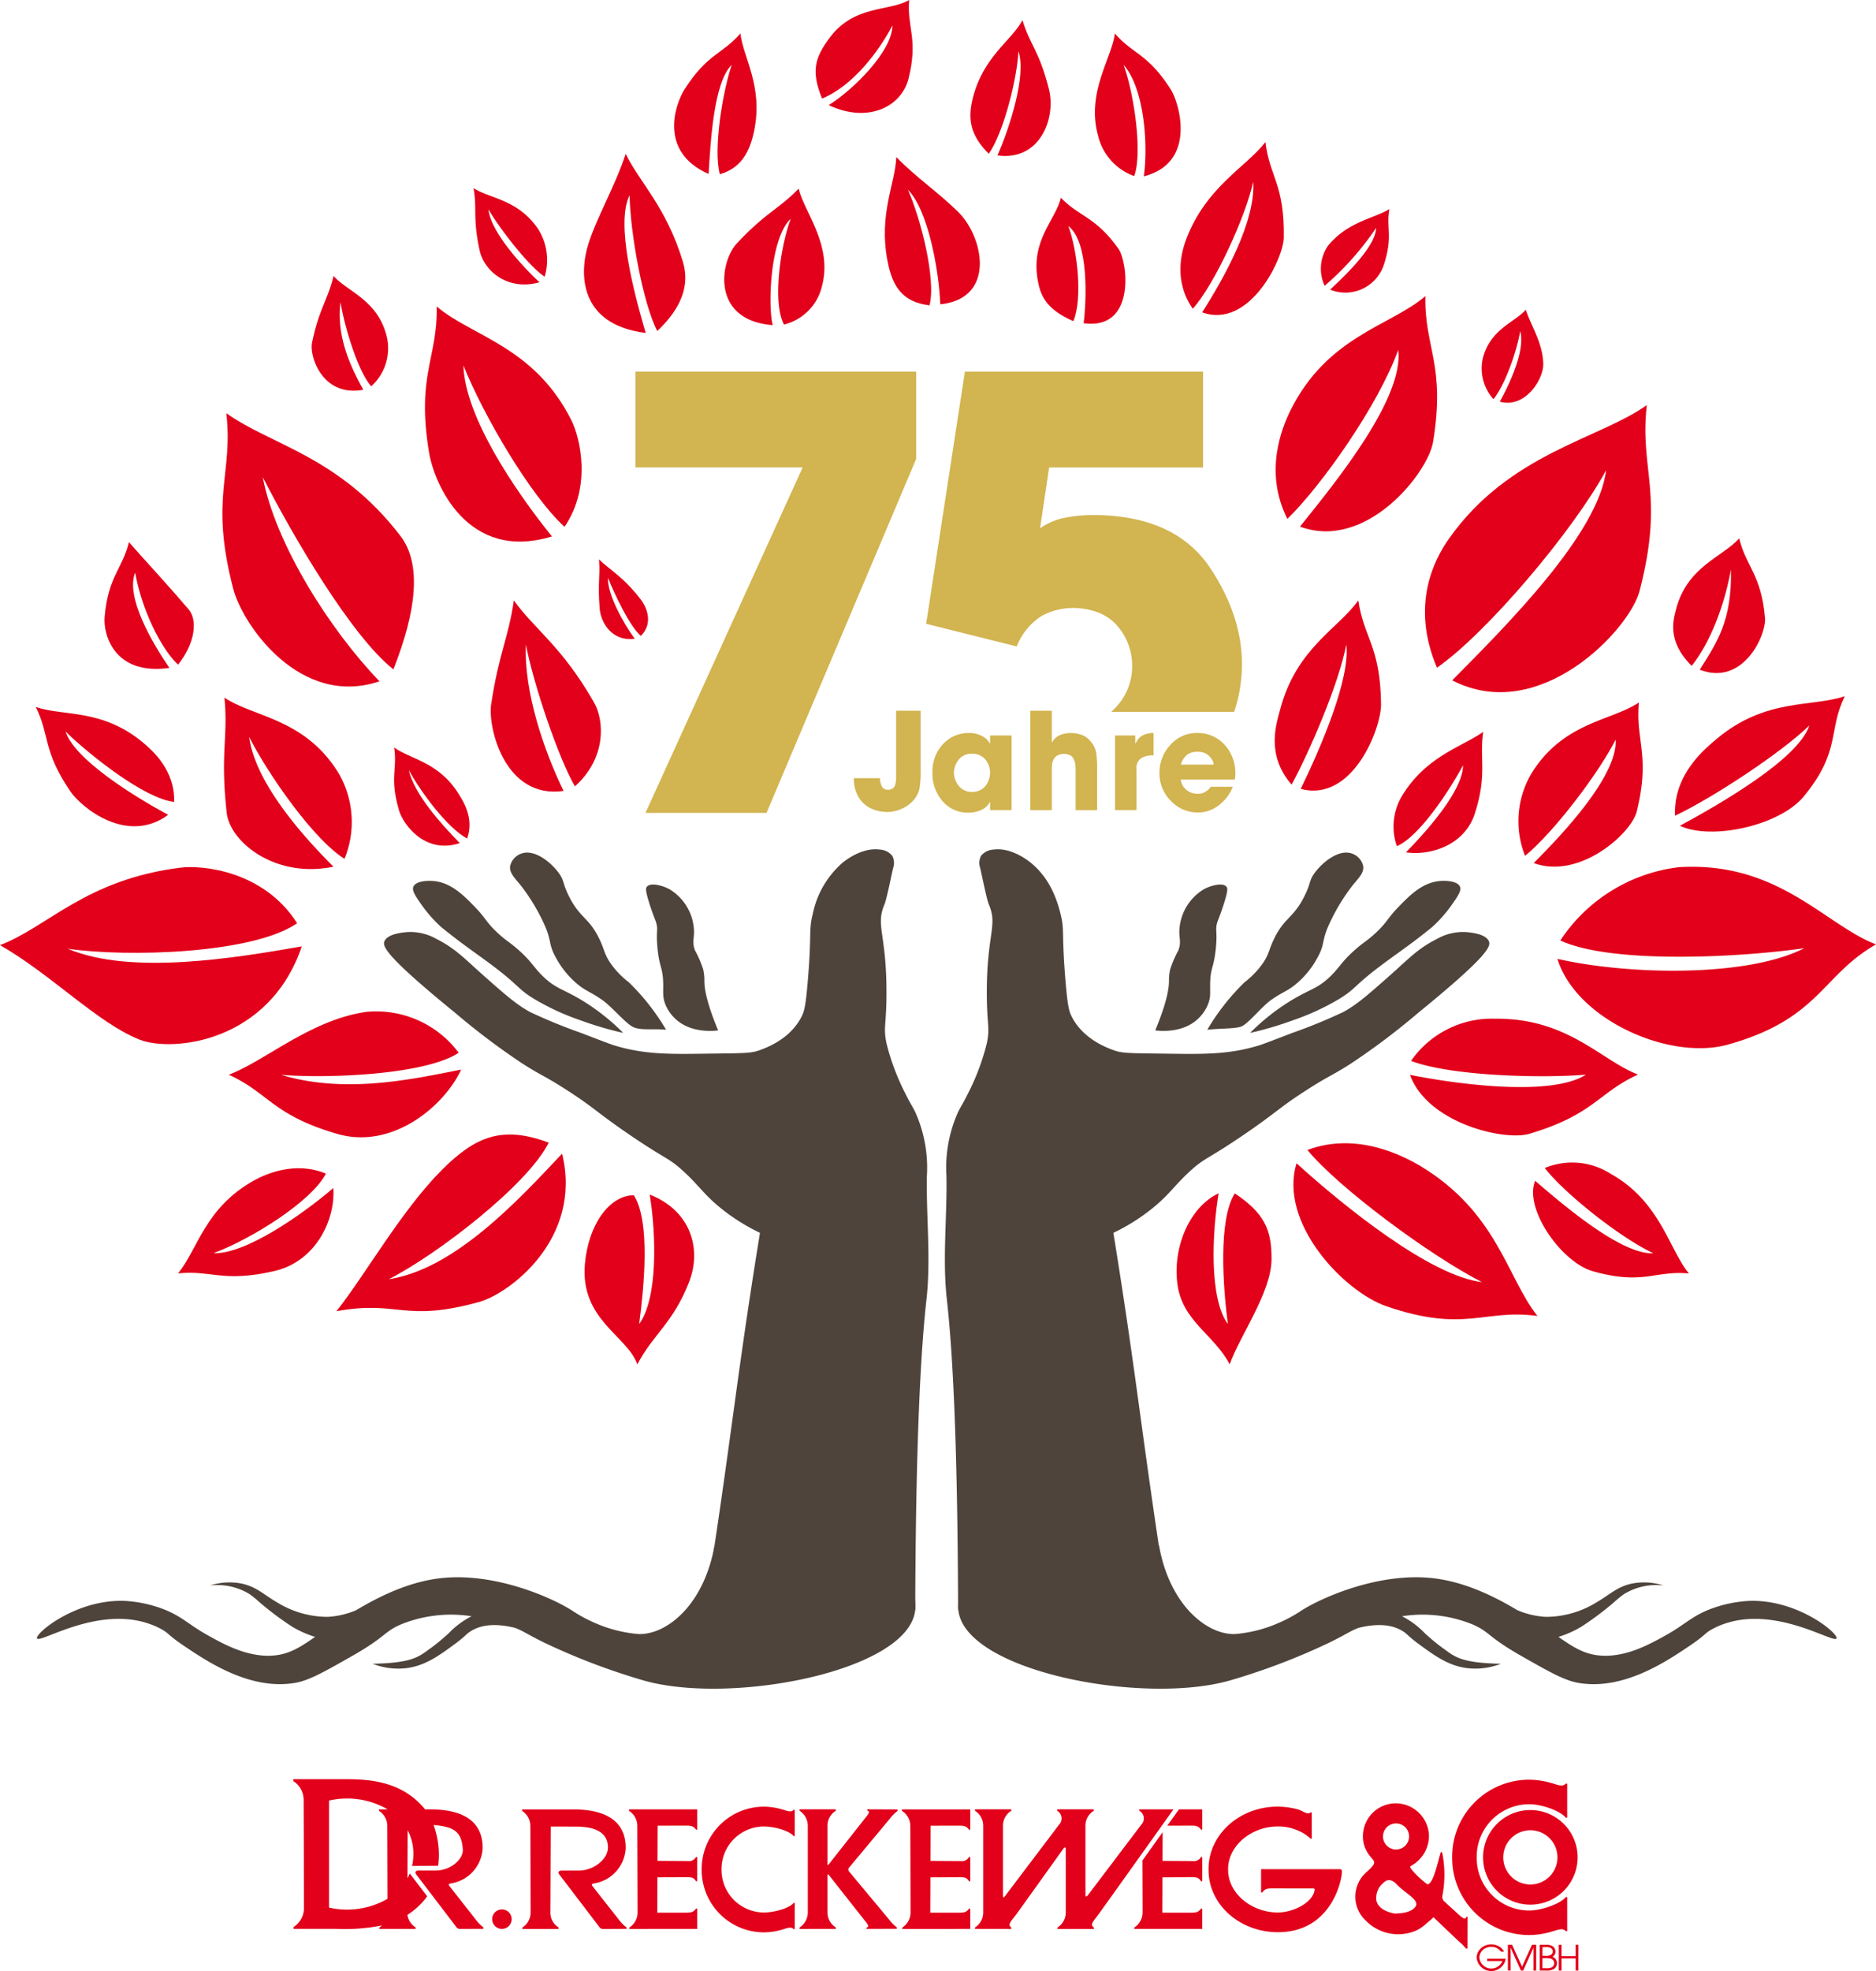 <?xml version="1.0" encoding="UTF-8"?>
<svg xmlns="http://www.w3.org/2000/svg" xmlns:xlink="http://www.w3.org/1999/xlink" width="327.232" height="343.596" viewBox="0 0 327.232 343.596">
  <defs>
    <clipPath id="clip-path">
      <rect id="Rectangle_8" data-name="Rectangle 8" width="327.232" height="343.596" fill="none"></rect>
    </clipPath>
  </defs>
  <g id="Group_52" data-name="Group 52" transform="translate(0 -0.001)">
    <g id="Group_12" data-name="Group 12" transform="translate(0 0.001)" clip-path="url(#clip-path)">
      <path id="Path_28" data-name="Path 28" d="M240.131,150.916h.478V148.8h2.464v2.111h.478v-4.493h-.478V148.4h-2.464v-1.976h-.478Zm-2.85-2.572v-1.512h.554a1.668,1.668,0,0,1,.868.132.759.759,0,0,1,.38.62.73.73,0,0,1-.388.628,1.985,1.985,0,0,1-.9.132Zm0,2.164v-1.757h.5a3.128,3.128,0,0,1,.958.092.819.819,0,0,1,.594.807.835.835,0,0,1-.464.723,2.254,2.254,0,0,1-1,.135Zm-.478.409h1.121a2.412,2.412,0,0,0,1.306-.245,1.205,1.205,0,0,0,.586-1.026,1.171,1.171,0,0,0-.786-1.132,1.05,1.05,0,0,0,.53-.9,1.162,1.162,0,0,0-.562-.968,2,2,0,0,0-1.082-.224H236.8Zm-5.549,0h.478v-3.995l1.789,3.995h.406l1.789-3.995v3.995h.475v-4.493h-.734l-1.731,3.823-1.739-3.823h-.733Zm-3.615-2.074v.409H230.3a2.086,2.086,0,0,1-4.016-.6,1.874,1.874,0,0,1,.657-1.369,2.157,2.157,0,0,1,1.414-.5,2.025,2.025,0,0,1,1.689.839h.538a2.093,2.093,0,0,0-.828-.886,2.663,2.663,0,0,0-1.4-.385,2.62,2.62,0,0,0-1.815.689,2.272,2.272,0,0,0-.733,1.609,2.553,2.553,0,0,0,5.066.2Zm-16.168-7.87c-1.85-.348-2.881-1.177-3.142-2.179a3.394,3.394,0,0,1,1.1-3.076c.7-.668,1.277-.831,2.243-.034,1.472,1.7,4.3,2.9,3.464,4.084-.715,1.024-2.472,1.206-3.662,1.206m8.008-10.5c.153-.5.306-.087.343.042a19.321,19.321,0,0,1-.005,7.385,1.068,1.068,0,0,0,.364.984l2.536,2.314c.459.417,1.174,1.026,1.264.348h.243l-.018,5.533h-.261a9.369,9.369,0,0,0-1.33-1.325l-4.351-4.142a3.961,3.961,0,0,1-.327.346c-1.367,1.113-1.95,1.889-3.849,2.377a7.915,7.915,0,0,1-7.662-2.164,5.689,5.689,0,0,1,.314-8.549c2.008-1.86,1.087-1.58.037-3.248a5.3,5.3,0,0,1-.8-3.287,5.744,5.744,0,0,1,5.918-5.322,5.831,5.831,0,0,1,5.58,5.382,5.961,5.961,0,0,1-3.142,5.527c-.266.166-.037.4.179.7a15.7,15.7,0,0,0,2.7,2.507c1.037,0,1.839-4.018,2.269-5.406m-7.739-5.208a2.272,2.272,0,1,1-2.272,2.272,2.272,2.272,0,0,1,2.272-2.272m-152.4,18.393v-.243a3.122,3.122,0,0,0,1.446-2.686l-.045-14.963a3.132,3.132,0,0,0-1.446-2.686v-.261h8.448c2.446,0,9.662-.005,9.625,6.76a6.556,6.556,0,0,1-5.549,6.15c-.5.092-.38.29-.2.52l4.562,5.8a6.05,6.05,0,0,0,1.325,1.33v.264l-3.955.018a.828.828,0,0,1-.847-.43l-6.894-9.039c-.406-.53.032-.71.383-.71h3.024c2.5,0,5.092-1.947,5.058-4.09-.05-3.09-3.224-3.57-5.559-3.572l-4.427-.005-.066,15.1a3.048,3.048,0,0,0,1.446,2.485v.261Zm18.659,0v-.243a3.128,3.128,0,0,0,1.446-2.686L79.4,125.761a3.132,3.132,0,0,0-1.446-2.686v-.261h11.9v3.546h-.2c-.412-.528-.673-.71-1.71-.71l-5,.011-.026,6.134,5.264.034a1.417,1.417,0,0,0,1.456-.71h.216v4.229h-.2c-.412-.53-.5-.712-1.538-.712l-5.211.021-.026,6.166h5.066c1.037,0,1.3-.19,1.71-.718h.2v3.546ZM101.5,125.8a7.413,7.413,0,0,0-7.411,7.411v.172a7.41,7.41,0,0,0,7.411,7.409c1.807,0,4.456-.755,5.163-1.665h.2v4.57h-.216c-.409-.53-1.259-.119-2.053.1a11.656,11.656,0,0,1-3.095.459,10.872,10.872,0,0,1-10.873-10.87v-.172a10.872,10.872,0,0,1,10.873-10.87,11.656,11.656,0,0,1,3.095.459c.794.219,1.644.628,2.053.1h.216v4.57h-.2c-.707-.91-3.285-1.667-5.163-1.667m6.19,17.854v-.243a3.128,3.128,0,0,0,1.446-2.686V125.74a3.125,3.125,0,0,0-1.446-2.686v-.245h6.327v.264a3.033,3.033,0,0,0-1.446,2.483v6.886c0,.132.113.092.185,0l6.406-8.124c.385-.488,1.026-1.174.348-1.264v-.245l5.277.021v.261a6.778,6.778,0,0,0-1.322,1.332l-7.111,8.527a.514.514,0,0,0,.011.733l6.965,8.356a6.755,6.755,0,0,0,1.322,1.33v.264l-5.277.018v-.243c.678-.092.034-.776-.348-1.264l-6.224-7.894c-.095-.121-.232-.121-.232.04v6.615a3.042,3.042,0,0,0,1.446,2.485v.261Zm17.928,0v-.243a3.126,3.126,0,0,0,1.443-2.686l-.042-14.963a3.128,3.128,0,0,0-1.449-2.686v-.261h11.9v3.546h-.2c-.409-.528-.673-.71-1.707-.71l-5,.011-.026,6.134,5.264.034a1.414,1.414,0,0,0,1.456-.71h.216v4.229h-.2c-.409-.53-.5-.712-1.538-.712l-5.208.021-.029,6.166h5.068c1.034,0,1.3-.19,1.707-.718h.2v3.546Zm32.334-5.823,9.348-12.345a1.547,1.547,0,0,0-.335-2.43v-.245h5.952l-9.3,13.042h0l-3.6,5.021c-.989,1.377-1.768,2.032-.979,2.528v.261l-6.351-.008v-.243a3.128,3.128,0,0,0,1.446-2.686V129.737c0-.322-.2-.369-.375-.124l-8.071,11.258c-.879,1.227-1.852,2.032-1.061,2.528v.261l-5.8-.008v-.011l-.53.011v-.243a3.122,3.122,0,0,0,1.446-2.686V125.74a3.119,3.119,0,0,0-1.446-2.686v-.245h6.33v.264a3.042,3.042,0,0,0-1.449,2.483v12.369c0,.311.15.288.348.029l9.438-12.469a1.547,1.547,0,0,0-.332-2.43v-.245h6.382v.264a3.033,3.033,0,0,0-1.446,2.483v12.219c0,.261.222.264.377.055m8.142,5.823v-.243a3.124,3.124,0,0,0,1.449-2.686l-.029-8.992,3.525-4.934-.021,5,5.261.034a1.412,1.412,0,0,0,1.456-.71h.216v4.229h-.2c-.409-.53-.5-.712-1.536-.712l-5.211.021-.029,6.166h5.068c1.037,0,1.3-.19,1.707-.718h.2v3.546Zm7.791-20.838h4.066v3.546h-.2c-.409-.528-.67-.71-1.707-.71l-4.192.011ZM197.5,137.069c.061-.277.145-.462-.266-.462l-7.121-.011c-1.037,0-1.3.182-1.71.71h-.2v-4.058h13.593c.3,0,.509,0,.512.417.005,1.53-1.863,10.559-11.155,10.564-6.715,0-12.113-4.847-12.113-10.849v-.172c0-6,5.4-10.87,12.058-10.87a14.121,14.121,0,0,1,3.435.459c.879.219,1.821,1.082,2.274.554h.24v4.567h-.224a7.16,7.16,0,0,0-2.454-1.52,8.341,8.341,0,0,0-3.272-.6c-4.538,0-8.644,3.319-8.644,7.411v.172c0,4.092,4.105,7.409,8.644,7.409,2.82,0,5.981-1.733,6.4-3.72m37.674-14.134a8.246,8.246,0,1,1-8.245,8.248,8.249,8.249,0,0,1,8.245-8.248m0,3.52a4.727,4.727,0,1,1-4.725,4.728,4.729,4.729,0,0,1,4.725-4.728m-179.388,13.8a1.7,1.7,0,1,1-1.7,1.7,1.7,1.7,0,0,1,1.7-1.7m-21.39,3.4v-.243a3.014,3.014,0,0,0,.467-.364,33.016,33.016,0,0,1-7.958.6H19.444v-.33a3.906,3.906,0,0,0,1.81-3.359L21.2,121.246a3.915,3.915,0,0,0-1.807-3.361v-.327h7.462c4.1,0,10.707-.346,15.269,4.958.084.1.166.2.245.3H42.8c2.446,0,9.659-.005,9.622,6.76a6.551,6.551,0,0,1-5.549,6.15c-.5.092-.377.29-.2.52l4.559,5.8a6.108,6.108,0,0,0,1.324,1.33v.264l-3.952.018a.832.832,0,0,1-.85-.43l-6.894-9.039c-.4-.53.032-.71.383-.71h3.024c2.5,0,4.8-1.923,4.694-3.667-.113-1.8-.588-3.232-2.528-3.826a12.5,12.5,0,0,0-2.572-.443,15.138,15.138,0,0,1,.923,5.066,14.247,14.247,0,0,1-.127,2.034l-4.546.029a9.311,9.311,0,0,0,.227-2.063,8.809,8.809,0,0,0-1-4.161l-.034,8.39a8.833,8.833,0,0,0,.4-.847l3.037,3.976a8.911,8.911,0,0,1-.559.731,13.211,13.211,0,0,1-2.884,2.509,3.094,3.094,0,0,0,1.43,2.19v.261Zm1.438-5.245-.04-12.646a3.126,3.126,0,0,0-1.446-2.686v-.261h1.509a14.129,14.129,0,0,0-10.227-1.541v18.662a14.149,14.149,0,0,0,10.2-1.528m199.141-16.488a9.158,9.158,0,0,0-9.158,9.158v.211a9.157,9.157,0,0,0,9.158,9.155c2.232,0,5.509-1.216,6.382-2.343h.248v5.931h-.269c-.507-.652-1.557-.145-2.536.124a14.418,14.418,0,0,1-3.826.567,13.437,13.437,0,0,1-13.435-13.435v-.211a13.434,13.434,0,0,1,13.435-13.435,14.42,14.42,0,0,1,3.826.567c.979.269,2.029.776,2.536.121h.269v5.931h-.248c-.873-1.124-4.061-2.343-6.382-2.343" transform="translate(31.768 192.601)" fill="#e2001a" fill-rule="evenodd"></path>
      <path id="Path_29" data-name="Path 29" d="M90.964,122.975a34.662,34.662,0,0,1-6.538-4.063c-3.2-2.528-3.979-4.076-6.826-6.683-2.641-2.422-2.839-1.889-9.44-6.39-5.831-3.979-6.05-4.649-11.034-7.844-3.886-2.488-4.121-2.314-7.554-4.5a122.548,122.548,0,0,1-11.762-8.86C25.544,74.65,25.1,73.011,25.464,72.143c.538-1.288,3.137-1.522,3.921-1.594a9.187,9.187,0,0,1,5.084,1.158c3.414,1.707,5.01,3.522,8.419,6.538,3.72,3.282,5.583,4.926,7.989,6.243a93.49,93.49,0,0,0,8.857,3.63c3.472,1.332,5.2,1.995,5.81,2.179,5.145,1.565,9.43,1.538,15.686,1.451,6.823-.092,8.1-.05,9.588-.58,1.2-.427,5.4-1.929,7.4-5.881.47-.926.715-1.778,1.09-6.243.712-8.456.124-8.744.873-11.694a16.119,16.119,0,0,1,5.227-8.928c.546-.438,3.427-2.675,6.464-2.256a2.975,2.975,0,0,1,2.177,1.092,2.714,2.714,0,0,1,.148,2.1c-.259,1.074-1.135,5.477-1.525,6.393-1.58,3.71.385,5.063.361,15.469-.011,5.649-.591,5.9,0,8.709A40.449,40.449,0,0,0,116.38,98.8c.908,1.836,1.124,2,1.667,3.119a23.6,23.6,0,0,1,2.034,11.11c-.14,7.19.728,14.427-.074,21.572-1.045,9.348-1.868,25.35-1.96,54.1l-36.959,1.38c1.142-7.163,2.021-13.042,2.612-17.065,2.612-17.828,3.736-28.062,6.9-47.782.153-.958.28-1.744.364-2.251" transform="translate(41.597 91.939)" fill="#4e443b"></path>
      <path id="Path_30" data-name="Path 30" d="M32.276,66.3a23.4,23.4,0,0,1-3.7-4.248c-1.23-1.72-1.4-2.359-1.2-2.834.425-.987,2.412-1.095,3.6-.979,3,.3,5.156,2.47,7.187,4.575,1.992,2.063,1.884,2.612,4.032,4.575,1.483,1.359,1.894,1.425,3.485,2.831,2.375,2.1,2.594,2.96,4.248,4.575,2.417,2.359,3.7,2.237,7.406,4.575a37.985,37.985,0,0,1,6.644,5.338,59.555,59.555,0,0,1-7.406-2.179,42.934,42.934,0,0,1-8.06-3.7c-3.013-1.839-2.478-2.169-7.079-5.665-2.9-2.2-5.309-3.741-9.15-6.863" transform="translate(44.732 95.354)" fill="#4e443b"></path>
      <path id="Path_31" data-name="Path 31" d="M41.8,74.8c-1.5-2.625-.7-2.91-2.179-6.1a34.2,34.2,0,0,0-4.029-6.644c-1.084-1.325-2.024-2.2-1.852-3.377A3,3,0,0,1,35.7,56.5c2.248-.8,5.024,1.417,6.427,3.269,1.106,1.456.681,1.789,1.852,4.14,1.968,3.944,3.5,3.683,5.338,7.517.918,1.921.821,2.588,1.96,4.245a15.27,15.27,0,0,0,3.158,3.269,39.221,39.221,0,0,1,6.5,8.279c-2.251-.256-4.549.2-5.881-.546s-3.607-3.5-5.3-4.683c-1.995-1.393-2.652-1.425-4.14-2.615A15.526,15.526,0,0,1,41.8,74.8" transform="translate(55.249 92.296)" fill="#4e443b"></path>
      <path id="Path_32" data-name="Path 32" d="M47.764,81.8a7,7,0,0,1-1.744-2.615c-.47-1.285-.272-2.021-.325-3.7-.087-2.665-.641-2.5-.982-5.881-.33-3.258.206-3.208-.327-4.791a41.75,41.75,0,0,1-1.417-4.14c-.3-1.15-.338-1.565-.108-1.852.586-.733,2.578-.288,3.921.435A8.835,8.835,0,0,1,51.03,65.9c.206,1.876-.39,2.422.219,4.032A18.891,18.891,0,0,1,52.666,73.2a8.523,8.523,0,0,1,.216,2.071c.005,1.449.47,3.955,2.4,8.6-.631.084-4.794.573-7.514-2.069" transform="translate(69.982 95.752)" fill="#4e443b"></path>
      <path id="Path_33" data-name="Path 33" d="M91.859,122.975a34.493,34.493,0,0,0,6.535-4.063c3.2-2.528,3.981-4.076,6.826-6.683,2.641-2.422,2.839-1.889,9.44-6.39,5.831-3.979,6.05-4.649,11.039-7.844,3.884-2.488,4.119-2.314,7.551-4.5a122.17,122.17,0,0,0,11.762-8.86c12.266-9.984,12.709-11.622,12.345-12.49-.538-1.288-3.137-1.522-3.921-1.594a9.172,9.172,0,0,0-5.082,1.158c-3.417,1.707-5.013,3.522-8.425,6.538-3.72,3.282-5.58,4.926-7.987,6.243a93.659,93.659,0,0,1-8.86,3.63c-3.47,1.332-5.2,1.995-5.81,2.179-5.145,1.565-9.43,1.538-15.686,1.451-6.818-.092-8.1-.05-9.585-.58-1.2-.427-5.4-1.929-7.406-5.881-.47-.926-.712-1.778-1.09-6.243-.712-8.456-.121-8.744-.871-11.694-.47-1.844-1.586-6.01-5.229-8.928-.546-.438-3.425-2.675-6.462-2.256a2.98,2.98,0,0,0-2.179,1.092,2.724,2.724,0,0,0-.145,2.1c.261,1.074,1.135,5.477,1.525,6.393,1.58,3.71-.383,5.063-.364,15.469.013,5.649.591,5.9,0,8.709a40.338,40.338,0,0,1-3.34,8.863c-.91,1.836-1.127,2-1.67,3.119a23.6,23.6,0,0,0-2.034,11.11c.14,7.19-.726,14.427.074,21.572,1.047,9.348,1.868,25.35,1.96,54.1l36.962,1.38c-1.142-7.163-2.024-13.042-2.612-17.065-2.612-17.828-3.739-28.062-6.9-47.782-.156-.958-.282-1.744-.364-2.251" transform="translate(102.351 91.939)" fill="#4e443b"></path>
      <path id="Path_34" data-name="Path 34" d="M114.347,66.3a23.53,23.53,0,0,0,3.7-4.248c1.23-1.72,1.4-2.359,1.2-2.834-.427-.987-2.412-1.095-3.6-.979-3,.3-5.155,2.47-7.187,4.575-1.992,2.063-1.886,2.612-4.032,4.575-1.485,1.359-1.894,1.425-3.485,2.831-2.375,2.1-2.6,2.96-4.248,4.575-2.417,2.359-3.7,2.237-7.406,4.575a38.084,38.084,0,0,0-6.646,5.338,59.3,59.3,0,0,0,7.406-2.179,42.784,42.784,0,0,0,8.06-3.7c3.016-1.839,2.477-2.169,7.082-5.665,2.9-2.2,5.309-3.741,9.15-6.863" transform="translate(135.415 95.354)" fill="#4e443b"></path>
      <path id="Path_35" data-name="Path 35" d="M98.949,74.8c1.5-2.625.7-2.91,2.179-6.1a34.2,34.2,0,0,1,4.029-6.644c1.087-1.325,2.024-2.2,1.852-3.377a3,3,0,0,0-1.96-2.179c-2.248-.8-5.024,1.417-6.427,3.269-1.1,1.456-.678,1.789-1.852,4.14-1.968,3.944-3.5,3.683-5.335,7.517-.921,1.921-.821,2.588-1.96,4.245a15.332,15.332,0,0,1-3.161,3.269,39.393,39.393,0,0,0-6.5,8.279c2.251-.256,4.7-.15,5.881-.546s3.607-3.5,5.3-4.683c1.995-1.393,2.652-1.425,4.14-2.615A15.483,15.483,0,0,0,98.949,74.8" transform="translate(130.772 92.296)" fill="#4e443b"></path>
      <path id="Path_36" data-name="Path 36" d="M83.889,81.8a7.007,7.007,0,0,0,1.741-2.615c.472-1.285.274-2.021.327-3.7.087-2.665.639-2.5.981-5.881.33-3.258-.206-3.208.327-4.791a42.461,42.461,0,0,0,1.417-4.14c.3-1.15.338-1.565.108-1.852-.586-.733-2.578-.288-3.921.435A8.835,8.835,0,0,0,80.623,65.9c-.206,1.876.39,2.422-.219,4.032A18.892,18.892,0,0,0,78.987,73.2a8.385,8.385,0,0,0-.216,2.071c-.005,1.449-.47,3.955-2.4,8.6.631.084,4.794.573,7.514-2.069" transform="translate(125.136 95.752)" fill="#4e443b"></path>
      <path id="Path_37" data-name="Path 37" d="M94.35,90.381c.053-5.282-1.34-8.113-6.4-11.525-2.952,4.617-2.034,16.556-1.219,22.778-3.293-4.491-2.739-15.918-1.609-22.791-5.037,2.385-7.989,9.274-7.211,15.678.8,6.607,6.34,8.841,9.14,14.137,1.786-5.029,7.245-12.506,7.3-18.276" transform="translate(127.443 129.177)" fill="#e2001a"></path>
      <path id="Path_38" data-name="Path 38" d="M98.337,23.465c1.588-4.989.356-6.279.945-9.654-2.57,1.646-7.277,2.156-10.738,6.438a7.1,7.1,0,0,0-.562,6.952,50.785,50.785,0,0,0,8.984-10.1c-.084,3.185-5.113,8.053-8.031,10.765a7.08,7.08,0,0,0,9.4-4.4" transform="translate(143.073 22.626)" fill="#e2001a"></path>
      <path id="Path_39" data-name="Path 39" d="M108.7,29.89c-.092-3.71-2.2-6.71-3.042-9.427-1.918,2.214-6.192,3.34-7.512,8.5a8.033,8.033,0,0,0,1.868,7.105c2.042-2.528,4.111-8.485,4.662-11.889.892,3.317-1.726,9-3.557,12.314,4.377,1.237,7.649-3.86,7.58-6.6" transform="translate(160.494 33.525)" fill="#e2001a"></path>
      <path id="Path_40" data-name="Path 40" d="M111.761,95.774c8.836,2.507,10.852-.179,16.786.4-3.456-4.156-4.987-12.535-13.622-17.358A12.47,12.47,0,0,0,103.4,77.788c3.409,4.414,13.184,12.171,18.941,14.86-5.48.256-15.255-8.013-20.625-12.633-1.987,4.894,4.617,14.219,10.047,15.759" transform="translate(166.059 125.828)" fill="#e2001a"></path>
      <path id="Path_41" data-name="Path 41" d="M110.742,66.838c6.185-2.886,18.313-10.773,23.445-15.738C132.259,56.957,118.6,64.806,111.6,68.59c5.477,2.591,17.419,0,21.627-5.134,6.541-7.981,4.163-11.461,7.148-17.459-5.749,1.96-13.781.28-22.311,7.409-1.9,1.623-7.63,6.082-7.322,13.432" transform="translate(181.425 75.361)" fill="#e2001a"></path>
      <path id="Path_42" data-name="Path 42" d="M107.8,48.353C104.365,50.833,98.14,52.482,93.956,59a10.4,10.4,0,0,0-1.235,9.29c3.968-1.712,9.176-9.717,11.548-14.095-.032,4.33-6.079,11.205-9.957,15.163,4.229.639,10.182-1.224,11.973-6.652,2.261-6.852.8-9.717,1.512-14.356" transform="translate(150.931 79.221)" fill="#e2001a"></path>
      <path id="Path_43" data-name="Path 43" d="M126.631,49.4c-.654-7.549-3.309-8.9-4.5-13.836C119.315,38.806,113.027,40.437,111.1,48c-.417,1.707-1.654,5.462,2.749,9.8,3.179-3.973,5.686-10.4,6.849-16.791.182,8.965-2.446,12.7-5.443,17.464,7.583,2.937,11.646-6.074,11.38-9.066" transform="translate(181.235 58.275)" fill="#e2001a"></path>
      <path id="Path_44" data-name="Path 44" d="M121.051,65.378c2.4-9.794-.266-12.335.375-18.965-4.818,3.245-13.2,3.385-18.767,12.4a16.363,16.363,0,0,0-1.106,14.337c4.889-3.981,12.709-14.174,15.807-20.266.327,6.256-8.947,16.182-14.292,21.522,7.963,2.942,17.039-5.14,17.984-9.023" transform="translate(164.46 76.042)" fill="#e2001a"></path>
      <path id="Path_45" data-name="Path 45" d="M102.82,57.8c-.111-10.213-3.024-11.593-3.966-18.131-3.483,4.934-10.789,8.3-13.625,18.986-.617,2.412-2.6,7.844,1.992,13.134,3.026-5.567,8.206-17.448,9.538-24.421.72,5.981-4.477,18.031-7.947,25.155,9.111,2.446,14.06-10.672,14.007-14.722" transform="translate(138.077 64.994)" fill="#e2001a"></path>
      <path id="Path_46" data-name="Path 46" d="M47.136,72.09c5.5-4.952,5.137-11.451,3.332-14.614C44.875,47.661,39.962,44.6,36.479,39.669,35.54,46.2,33.867,48.853,32.516,57.8c-.6,4.005,2.359,16.556,12.633,15.087-3.47-7.121-6.942-17.366-6.572-25.516,1.332,6.971,5.747,19.952,8.559,24.722" transform="translate(53.154 64.993)" fill="#e2001a"></path>
      <path id="Path_47" data-name="Path 47" d="M114.1,87.354c11.256-3.359,11.95-7.155,18.9-10.308-6.443-2.464-12.24-9.836-24.859-9.736A17.191,17.191,0,0,0,93.4,74.663c6.881,2.615,22.427,3.058,30.508,2.4-5.931,3.8-21.833,1.792-30.69.034,3.055,8.409,16.432,11.6,20.891,10.261" transform="translate(152.724 110.278)" fill="#e2001a"></path>
      <path id="Path_48" data-name="Path 48" d="M111.792,45c2.224-13.535-1.543-16.448-1.338-25.435-6.045,5.216-17.089,6.923-23.567,19.986-1.433,2.955-4.662,10.636-.507,18.86,6.029-5.9,15.875-19.836,19.332-29.461,1.034,8.311-10.6,22.7-17.137,30.806,11.572,4.28,22.34-9.385,23.216-14.757" transform="translate(138.179 32.049)" fill="#e2001a"></path>
      <path id="Path_49" data-name="Path 49" d="M132.745,88.255c15.931-4.475,16.287-12.037,25.785-17.456-8.907-3.4-17.013-14.514-34.355-13.459a28.854,28.854,0,0,0-20.706,12.775c8.9,4.158,31.45,2.958,42.547,1.348-9.892,5.074-30.561,4.7-43.051,1.863,3.211,10.5,19.461,17.825,29.78,14.928" transform="translate(168.702 93.831)" fill="#e2001a"></path>
      <path id="Path_50" data-name="Path 50" d="M131.639,59.175c4.4-16.915-.042-21.034,1.264-32.411-8.266,5.934-24.039,8.359-34.587,23.4-2.4,3.427-6.7,11.374-2.016,22.382,8.712-6.055,23.757-23.851,29.5-34.413C124.459,49.249,108.315,65.3,98.959,74.749c15.226,7.889,30.949-8.865,32.68-15.575" transform="translate(154.352 43.849)" fill="#e2001a"></path>
      <path id="Path_51" data-name="Path 51" d="M128.075,105.65c-5.335-6.717-6.979-18.057-20.435-26.155C104.6,77.7,96.519,73.5,87.952,76.709c5.411,6.6,21.466,18.464,30.45,23.036-8.987-1.053-24.02-13.153-32.347-20.714-3.179,10.4,8.256,22.366,15.654,24.915,13.733,4.725,17.057.419,26.366,1.7" transform="translate(140.102 123.76)" fill="#e2001a"></path>
      <path id="Path_52" data-name="Path 52" d="M47.852,108.515c2.8-5.3,6.237-7.184,9.029-14.353,2.245-5.77.285-12.461-6.871-15.232C51.139,85.8,51.464,97,48.171,101.491c.815-6.221,2.024-17.828-.929-22.445-4.269,0-7.955,5.161-8.538,12-.828,9.712,7.361,12.44,9.147,17.469" transform="translate(63.319 129.319)" fill="#e2001a"></path>
      <path id="Path_53" data-name="Path 53" d="M43.715,27.868A10.162,10.162,0,0,0,42.543,19.5c-3.572-5.148-8.351-5.219-11.237-7.071.662,3.791-.182,5.1,1.063,10.847.786,3.641,4.96,7.116,10.438,5.562-3.28-3.05-8.533-8.9-8.9-12.715,2.034,3.483,7.018,9.894,9.8,11.741" transform="translate(51.293 20.368)" fill="#e2001a"></path>
      <path id="Path_54" data-name="Path 54" d="M30.991,37.469A8.907,8.907,0,0,0,33.677,28.7c-1.625-6.356-6.894-7.744-9.256-10.469-.989,4.14-2.546,5.765-3.749,11.614-.509,2.472,1.868,9.554,8.934,8.229C27.35,33.991,24.9,28.815,25.63,22.8c.678,4.192,3.024,12.068,5.361,14.664" transform="translate(33.762 29.869)" fill="#e2001a"></path>
      <path id="Path_55" data-name="Path 55" d="M37.564,78.135c-5.419-2.274-10.593.116-12.546,1.185-8.636,4.826-9.791,12.037-13.248,16.195,5.931-.578,7.836,1.662,16.786-.4,7.356-1.694,10.7-9.1,10.293-14.474-5.369,4.617-15.39,11.6-20.87,11.348,6.5-2.419,17.052-8.973,19.585-13.857" transform="translate(19.286 126.462)" fill="#e2001a"></path>
      <path id="Path_56" data-name="Path 56" d="M21.1,52.935c-7.163-5.984-13.9-4.572-18.733-6.221,2.507,5.034,1.137,7.491,6,14.662,1.926,2.844,9.91,9.414,17.092,4.137C19.58,62.336,9.179,55.917,7.559,51,11.868,55.168,21.34,62.677,26.5,63.262c.179-5.543-3.8-8.965-5.4-10.327" transform="translate(3.873 76.535)" fill="#e2001a"></path>
      <path id="Path_57" data-name="Path 57" d="M38.8,65.261c1.3-3.665-.831-6.733-1.6-7.963-3.485-5.435-8.274-5.841-11.134-7.907.591,3.863-.847,5.229.86,10.994.673,2.285,4.417,7.688,10.593,5.67-3.232-3.3-7.95-8.5-8.913-12.762,1.976,3.646,6.652,10.074,10.2,11.968" transform="translate(42.687 80.922)" fill="#e2001a"></path>
      <path id="Path_58" data-name="Path 58" d="M46.914,50.292c2.013-1.989,1.319-4.607-.05-6.39-3.008-3.915-5.385-5.129-7.245-6.939.237,3.021-.251,3.952.111,8.53.216,2.744,2.383,5.839,6.124,5.3-2.061-2.789-4.81-7.849-4.673-10.63,1.211,3.013,3.828,8.509,5.733,10.132" transform="translate(64.867 60.559)" fill="#e2001a"></path>
      <path id="Path_59" data-name="Path 59" d="M19.743,57.183c3.116-3.923,3.346-7.889,1.844-9.638-4.8-5.583-7.757-8.667-10.414-11.725-1.121,4.654-3.625,5.931-4.243,13.055-.253,2.826,1.491,10.258,11.3,8.873-3.029-4.417-7.691-12.387-5.971-16.617,1.082,6.274,4.456,13.242,7.485,16.052" transform="translate(11.319 58.686)" fill="#e2001a"></path>
      <path id="Path_60" data-name="Path 60" d="M35.827,74.2a16.906,16.906,0,0,0-1.05-14.968c-5.9-9.551-14.786-9.7-19.891-13.139.678,7.031-.773,9.477.4,20.1.549,4.979,8.345,11.49,18.619,9.38-5.665-5.659-13.667-14.767-14.707-22.627C22.479,59.406,30.324,70.714,35.827,74.2" transform="translate(24.263 75.516)" fill="#e2001a"></path>
      <path id="Path_61" data-name="Path 61" d="M55.228,74.046a17.967,17.967,0,0,0-16.113-7.124C29.4,68.31,21.569,75.418,15.126,77.88c6.955,3.153,7.625,7.029,18.9,10.308C43.7,91,52.75,83.294,55.655,76.983c-8.857,1.757-20.3,4.248-31.424.913,8.082.662,25.123.024,31-3.849" transform="translate(24.783 109.473)" fill="#e2001a"></path>
      <path id="Path_62" data-name="Path 62" d="M52.434,58.665c4.8-7,2.7-15.477,1.269-18.435-6.48-13.06-17.522-14.767-23.567-19.984.206,8.987-3.562,11.9-1.335,25.437.873,5.367,6.657,19.195,21.437,14.657C43.7,52.23,35.052,39.4,34.8,30.532c3.5,8.712,11.67,22.688,17.633,28.134" transform="translate(46.032 33.171)" fill="#e2001a"></path>
      <path id="Path_63" data-name="Path 63" d="M51.829,67.077c-5.855-9.206-16.643-10.15-20.308-9.694C14.907,59.462,8.4,67.692,0,70.895c8.963,5.113,17.042,13.591,24.326,16.467,5.757,2.274,22.656.485,28.31-16.245-11.517,2-29.77,5.076-40.83.406,10.467,1.52,32.337.876,40.022-4.446" transform="translate(0 93.865)" fill="#e2001a"></path>
      <path id="Path_64" data-name="Path 64" d="M44.529,71.965C48.6,61.68,49.463,53.532,45.759,48.7,35.094,34.789,23.189,32.9,15.39,27.3c1.232,10.731-2.952,14.617,1.193,30.574,1.631,6.33,11.678,20.838,25.524,16.166-8.7-9.008-18.174-24-20.366-35.6,5.14,10.05,15.345,27.635,22.788,33.519" transform="translate(24.089 44.728)" fill="#e2001a"></path>
      <path id="Path_65" data-name="Path 65" d="M59.268,76.376c-8.084-3.021-12.775-1.1-18.614,4.736-7.095,7.095-13.377,18.313-18.411,24.651,10.884-1.979,11.67,2.039,24.875-1.609C52.356,102.715,65.231,93.182,61.6,78.3,53.939,86.433,42.9,98.42,31.369,100.19c8.475-4.314,24.253-16.461,27.9-23.815" transform="translate(36.444 122.813)" fill="#e2001a"></path>
      <path id="Path_66" data-name="Path 66" d="M152.39,107.128c-6.192-7.068-19.1-7.76-31.767-3.2-1.873,10.364-8.343,15.509-13.232,15.377a23.767,23.767,0,0,1-7.5-1.884,25.007,25.007,0,0,1-4.063-2.187c-3.483-2.258-13.48-6.7-22.852-5.683-5.517.6-10.641,3.076-14.868,5.6a14.71,14.71,0,0,1-4.952,1.156,16.8,16.8,0,0,1-8.81-2.517c-2.306-1.322-3.6-2.755-6.277-3.3a11.038,11.038,0,0,0-5.411.338,10.809,10.809,0,0,1,6.889,1.525,21.763,21.763,0,0,1,1.871,1.536,53.251,53.251,0,0,0,5.562,4.145,18.523,18.523,0,0,0,3.981,1.765c-2.644,1.834-4.673,3.169-7.775,3.28-4.253.158-8.229-2.05-10.878-3.522-3.694-2.05-4.768-3.6-8.688-4.91A22.455,22.455,0,0,0,18,113.539c-8.588-.47-15.936,5.67-15.546,6.522.475,1.034,11.876-6.673,21.445-1.741,1.633.842,1.179,1.005,4,2.91,4.24,2.868,11.667,7.892,19.488,6.6,2.485-.412,5-1.842,10.029-4.7,6.15-3.5,5.438-4.2,8.644-5.557A23.185,23.185,0,0,1,78.247,116.2a14.88,14.88,0,0,0-4,2.984,37.953,37.953,0,0,1-3.018,2.5c-2.142,1.512-3.01,2.646-10.227,2.8a12.188,12.188,0,0,0,6.14.728c3.15-.47,5.535-2.219,8.221-4.192,1.913-1.406,1.886-1.681,2.752-2.219,1.5-.942,3.855-1.525,7.707-.58,1.665.657,1.868.976,5.013,2.533a114.855,114.855,0,0,0,17.532,6.67c15.321,4.306,46.236-1.7,47.273-12.337.33-3.385-2.132-6.675-3.253-7.955" transform="translate(4.003 165.552)" fill="#4e443b"></path>
      <path id="Path_67" data-name="Path 67" d="M66.627,107.128c6.192-7.068,19.1-7.76,31.767-3.2,1.873,10.364,8.343,15.509,13.232,15.377a23.767,23.767,0,0,0,7.5-1.884,25.008,25.008,0,0,0,4.063-2.187c3.483-2.258,13.48-6.7,22.849-5.683,5.52.6,10.646,3.076,14.87,5.6a14.71,14.71,0,0,0,4.952,1.156,16.8,16.8,0,0,0,8.81-2.517c2.306-1.322,3.6-2.755,6.277-3.3a11.038,11.038,0,0,1,5.411.338,10.809,10.809,0,0,0-6.889,1.525,22.2,22.2,0,0,0-1.871,1.536,53.255,53.255,0,0,1-5.562,4.145,18.524,18.524,0,0,1-3.981,1.765c2.644,1.834,4.673,3.169,7.775,3.28,4.253.158,8.229-2.05,10.878-3.522,3.694-2.05,4.768-3.6,8.688-4.91a22.483,22.483,0,0,1,5.62-1.106c8.585-.47,15.934,5.67,15.543,6.522-.475,1.034-11.876-6.673-21.445-1.741-1.633.842-1.179,1.005-4,2.91-4.24,2.868-11.667,7.892-19.485,6.6-2.488-.412-5-1.842-10.031-4.7-6.15-3.5-5.438-4.2-8.644-5.557A23.185,23.185,0,0,0,140.77,116.2a14.88,14.88,0,0,1,4,2.984,37.949,37.949,0,0,0,3.018,2.5c2.142,1.512,3.01,2.646,10.227,2.8a12.188,12.188,0,0,1-6.14.728c-3.15-.47-5.535-2.219-8.221-4.192-1.913-1.406-1.886-1.681-2.752-2.219-1.5-.942-3.855-1.525-7.707-.58-1.665.657-1.868.976-5.013,2.533a114.854,114.854,0,0,1-17.532,6.67c-15.321,4.306-46.233-1.7-47.273-12.337-.33-3.385,2.132-6.675,3.253-7.955" transform="translate(103.785 165.552)" fill="#4e443b"></path>
      <path id="Path_68" data-name="Path 68" d="M80.909,27.121c9.279-2.338,6.256-12.757,4.662-15.221-4.005-6.227-6.543-6.021-9.707-9.691-.5,4.285-5.061,10.34-2.9,17.926a9.879,9.879,0,0,0,6.282,6.942c1.5-4.174-.1-14.628-1.86-19.387,3.712,4.2,4.282,14.24,3.525,19.432" transform="translate(118.599 3.617)" fill="#e2001a"></path>
      <path id="Path_69" data-name="Path 69" d="M68.168,36.057c9.81-1.04,7.543-11.781,3.108-16.131-3.652-3.575-7.227-5.894-10.783-9.549-.148,4.583-3.121,9.907-1.525,18.139.847,4.375,2.517,7.126,7.324,7.715,1.179-4.538-1.559-15.242-3.773-20.158,3.514,3.514,5.419,14.015,5.649,19.984" transform="translate(95.845 16.999)" fill="#e2001a"></path>
      <path id="Path_70" data-name="Path 70" d="M77.856,13.367c-1.739-6.857-3.3-7.654-4.617-12.031-1.96,3.644-6.849,6.306-8.683,13.651-.9,3.594-.43,6.406,2.8,9.633C69.9,21.048,72.3,11.61,72.534,6.75c1.425,4.2-1.517,13.256-3.652,18.16,7.443,1.037,10.24-6.549,8.973-11.543" transform="translate(105.112 2.186)" fill="#e2001a"></path>
      <path id="Path_71" data-name="Path 71" d="M56.195,18.329c6.865,3.229,12.691.288,13.928-4.6,1.749-6.931-.3-8.958.116-13.725-3.491,2.053-9.667.776-13.986,6.733-2.354,3.245-3.219,5.554-1.211,10.443,5.538-2.251,10.071-8.52,12.282-12.741-.053,4.549-6.86,11.24-11.129,13.894" transform="translate(88.347 -0.003)" fill="#e2001a"></path>
      <path id="Path_72" data-name="Path 72" d="M96.064,26.033c.153-9.3-2.5-10.665-3.2-16.646C89.531,13.74,82.515,17.155,79.03,26.373c-.8,2.116-2.224,7.243,1.164,12.071,3.773-4.2,9.142-15.844,10.546-22.134.422,6.873-5.013,16.667-8.91,22.767,8.253,2.981,14.182-9.359,14.234-13.044" transform="translate(127.863 15.377)" fill="#e2001a"></path>
      <path id="Path_73" data-name="Path 73" d="M76.755,34.938c9.174,1.269,7.681-10.707,6.09-12.949-4-5.662-6.823-5.559-10.068-8.921-.855,3.794-5.232,7.279-4.055,14.24.475,2.813,1.472,5.192,6.232,7.269,1.644-3.849.741-12.3-.879-16.588,3.565,2.728,3.2,12.622,2.681,16.949" transform="translate(112.268 21.409)" fill="#e2001a"></path>
      <path id="Path_74" data-name="Path 74" d="M52.544,26.754c3.462-.995,5.192-3.549,6.013-7.7C60.09,11.317,56.631,6.5,56.13,2.209c-3.161,3.67-5.7,3.464-9.707,9.691-1.591,2.467-4.725,10.889,4.161,14.812.348-5.625.879-15.923,4.029-19.021-1.591,4.741-3.237,14.736-2.069,19.063" transform="translate(73.017 3.617)" fill="#e2001a"></path>
      <path id="Path_75" data-name="Path 75" d="M51.393,41.049C55.686,37,57.082,33.007,55.858,28.97c-2.91-9.607-7.588-13.865-9.973-18.8-1.9,5.717-5.058,11.1-6.5,15.659-1.631,5.163-1.691,14.092,9.989,15.559-2.024-6.894-5.282-19.055-2.81-24.007.1,6.446,2.29,18.78,4.828,23.672" transform="translate(63.257 16.654)" fill="#e2001a"></path>
      <path id="Path_76" data-name="Path 76" d="M58.3,36.162A9.012,9.012,0,0,0,64.894,29.6c1.992-7.293-3.113-13.076-4.029-17.139-3.475,3.6-5.715,4.127-10.781,9.551-3.032,3.245-4.488,13.43,6.243,14.25-.852-3.5-.446-15.158,3.148-18.532-1.733,4.591-3.256,14.509-1.171,18.432" transform="translate(78.45 20.414)" fill="#e2001a"></path>
      <path id="Path_77" data-name="Path 77" d="M68.1,46.959V57.423a16.736,16.736,0,0,1-.227,3.211,3.454,3.454,0,0,1-.351.929,4.211,4.211,0,0,1-.483.776,5.744,5.744,0,0,1-2.169,1.681,6.417,6.417,0,0,1-2.665.6q-.182,0-1.061-.1a6.444,6.444,0,0,1-1.945-.652,5.037,5.037,0,0,1-1.873-1.752,6.423,6.423,0,0,1-.879-3.4H61A3.35,3.35,0,0,0,61.264,60a1.119,1.119,0,0,0,1.15.733,1.209,1.209,0,0,0,.836-.264.958.958,0,0,0,.4-.559,4.688,4.688,0,0,0,.172-1.385V46.959Z" transform="translate(92.488 76.937)" fill="#d2b450"></path>
      <path id="Path_78" data-name="Path 78" d="M75.445,61.87H71.7V60.463h-.045a3.057,3.057,0,0,1-1.5,1.383,5.224,5.224,0,0,1-2.182.47,5.773,5.773,0,0,1-4.654-2.105,7.278,7.278,0,0,1-1.673-4.849,6.948,6.948,0,0,1,1.926-5.087,6.073,6.073,0,0,1,4.4-1.842,4.678,4.678,0,0,1,2.47.607,3.141,3.141,0,0,1,1.208,1.211H71.7V48.867h3.749ZM65.393,55.413a3.186,3.186,0,0,0,.179,1.013,3.844,3.844,0,0,0,.544,1.079,2.882,2.882,0,0,0,.979.852,2.8,2.8,0,0,0,1.433.346,3.015,3.015,0,0,0,1.5-.346,2.741,2.741,0,0,0,.979-.852,3.783,3.783,0,0,0,.689-2.137,3.637,3.637,0,0,0-.778-2.266,2.959,2.959,0,0,0-2.412-1.058A2.8,2.8,0,0,0,66.16,53.15a3.8,3.8,0,0,0-.768,2.264" transform="translate(101.003 79.35)" fill="#d2b450"></path>
      <path id="Path_79" data-name="Path 79" d="M68.116,46.959h3.749v5.522h.042a2.873,2.873,0,0,1,1.367-1.269,4.928,4.928,0,0,1,1.889-.367,5.774,5.774,0,0,1,1.886.322,3.433,3.433,0,0,1,1.543,1.1,4.172,4.172,0,0,1,1,1.966,18.607,18.607,0,0,1,.174,2.791v7.261H76.018V57.207c0-.174-.011-.42-.034-.731a2.636,2.636,0,0,0-.224-.894,1.628,1.628,0,0,0-.567-.789,2.5,2.5,0,0,0-2.417,0,1.694,1.694,0,0,0-.644.72,2.4,2.4,0,0,0-.224.847c-.029.3-.045.53-.045.7v7.224H68.116Z" transform="translate(111.604 76.937)" fill="#d2b450"></path>
      <path id="Path_80" data-name="Path 80" d="M73.716,48.867h3.528V50.25h.042c.1-.166.214-.361.346-.58a2.733,2.733,0,0,1,.544-.583,2.916,2.916,0,0,1,.929-.47,4.227,4.227,0,0,1,1.338-.185v3.91a3.9,3.9,0,0,0-2.134.456,2.041,2.041,0,0,0-.844,1.923V61.87H73.716Z" transform="translate(120.779 79.35)" fill="#d2b450"></path>
      <path id="Path_81" data-name="Path 81" d="M89.45,57.8a7.451,7.451,0,0,1-2.559,3.314,5.918,5.918,0,0,1-3.58,1.174,6.389,6.389,0,0,1-4.659-2.013,6.748,6.748,0,0,1-2-4.871,7.056,7.056,0,0,1,1.881-4.873,6.075,6.075,0,0,1,4.71-2.1A6.265,6.265,0,0,1,88,50.466a7.2,7.2,0,0,1,1.881,5.055,4.4,4.4,0,0,1-.09,1.029H80.358a2.841,2.841,0,0,0,1.018,1.818,3.016,3.016,0,0,0,1.937.654,2.321,2.321,0,0,0,1.4-.38A2.86,2.86,0,0,0,85.6,57.8Zm-3.335-3.86a2.028,2.028,0,0,0-.2-.712,3.243,3.243,0,0,0-.544-.723,2.279,2.279,0,0,0-.842-.588,3.3,3.3,0,0,0-1.274-.219,3.129,3.129,0,0,0-1.216.219,2.253,2.253,0,0,0-.863.588,3.205,3.205,0,0,0-.776,1.435Z" transform="translate(125.593 79.35)" fill="#d2b450"></path>
      <path id="Path_82" data-name="Path 82" d="M94.621,68.924a10.586,10.586,0,0,1,2.541,7.021,10.334,10.334,0,0,1-2.934,7.224c-.235.248-.48.48-.733.7h21.466a26.527,26.527,0,0,0,1.351-8.311q0-8.6-5.752-17.094-6-8.6-19.295-8.9a26.2,26.2,0,0,0-6.549.615,11.763,11.763,0,0,0-3.62,1.689l1.588-10.609h26.849v-16.7H67.991L61.229,68.512l15.8,3.947a11.045,11.045,0,0,1,4.369-5.33,11.6,11.6,0,0,1,5.462-1.383q5.125.1,7.765,3.177" transform="translate(100.32 40.231)" fill="#d2b450"></path>
      <path id="Path_83" data-name="Path 83" d="M42.008,24.556v16.7H71.181l-27.416,60.22H64.878l26.1-61.7V24.556Z" transform="translate(68.828 40.23)" fill="#d2b450"></path>
    </g>
  </g>
</svg>
